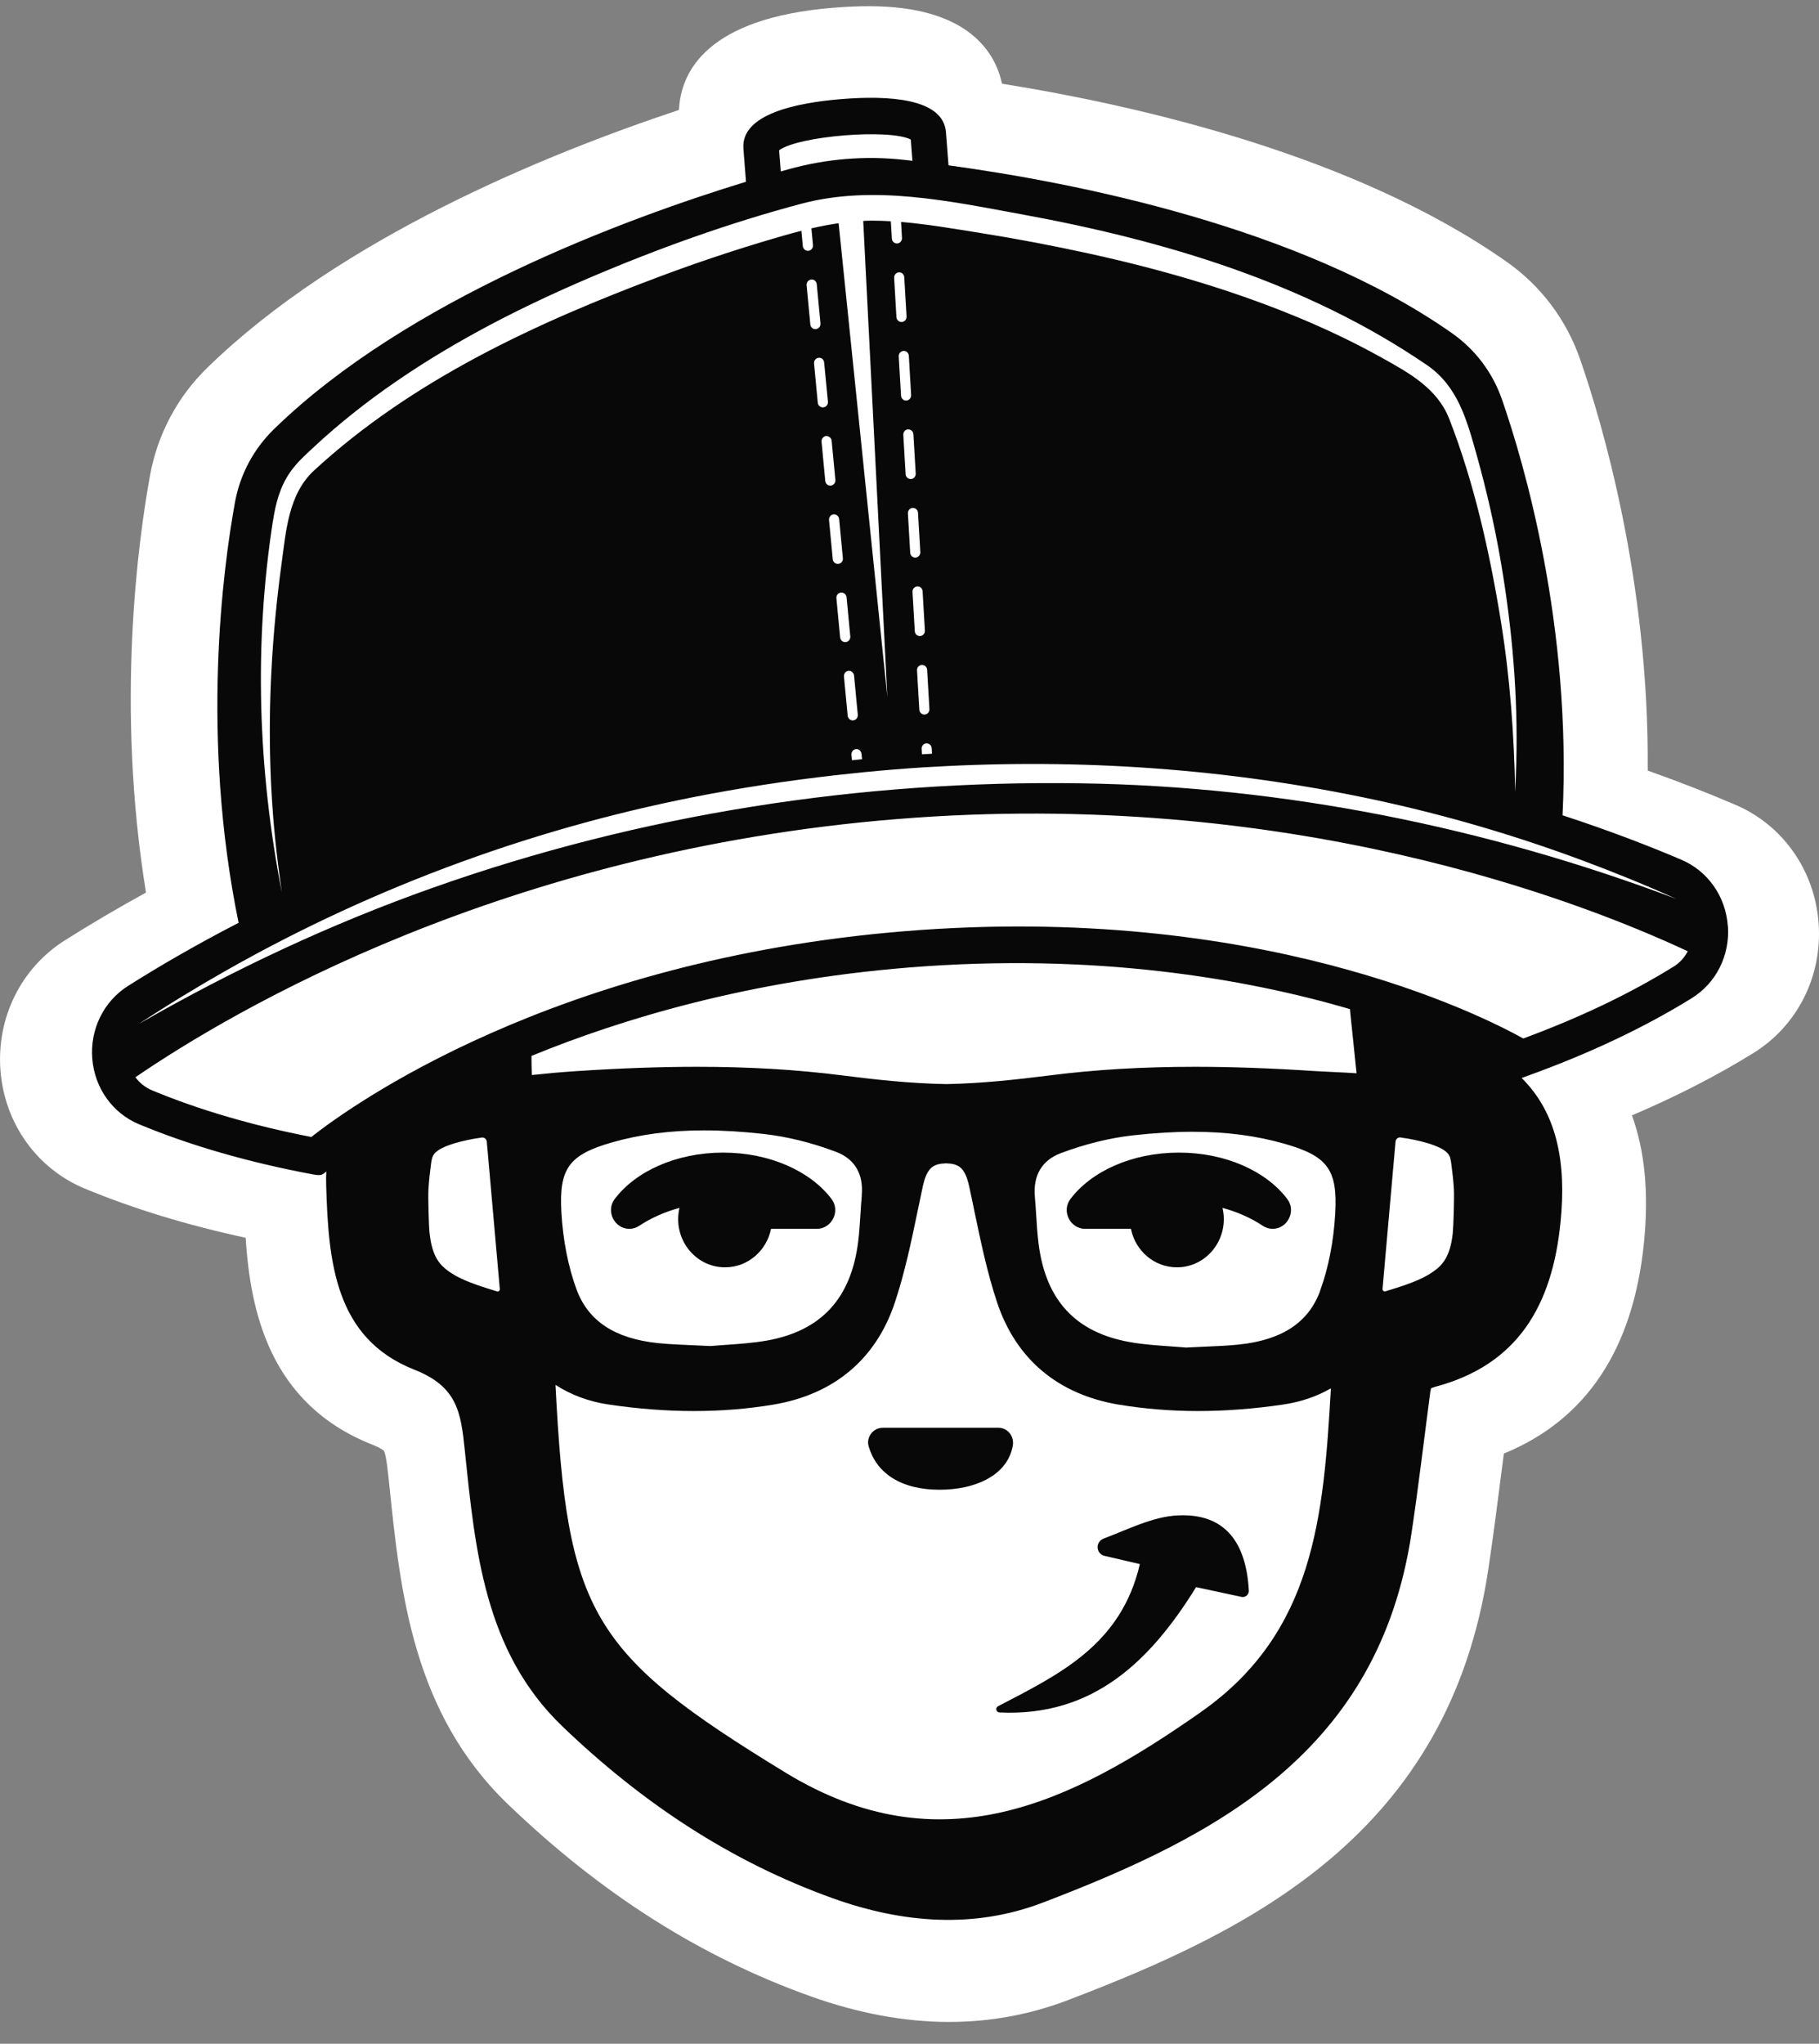 <svg viewBox="0 0 65 73" version="1.1" xmlns="http://www.w3.org/2000/svg" id="Layer_1">
  
  <rect x="0" y="0" width="65" height="73" fill="#808080" stroke="none"/>
  
  <defs>
    <style>
      .st0 {
        fill: #fff;
      }

      .st1 {
        fill: #080808;
      }
    </style>
  </defs>
  <path d="M33.921,72.221c-1.59,0-3.257-.309-4.959-.918-3.929-1.406-7.463-3.645-10.801-6.848-3.406-3.268-3.851-7.566-4.244-11.359l-.022-.211c-.035-.326-.096-.931-.177-1.064,0,0-.087-.092-.409-.219-3.695-1.454-4.364-4.805-4.531-7.391-2.101-.453-4.029-1.043-5.753-1.759-1.702-.707-2.854-2.314-3.007-4.196-.153-1.886.725-3.672,2.292-4.664.918-.58,1.891-1.154,2.907-1.711-1.087-6.679-.281-12.559.142-14.89.269-1.481.981-2.819,2.058-3.866,4.749-4.62,12.069-7.612,16.845-9.198.065-1.365.991-3.284,5.529-3.652.442-.035.865-.054,1.256-.054,3.595,0,4.529,1.694,4.759,2.769,4.957.793,12.643,2.569,18.038,6.364,1.226.864,2.133,2.07,2.624,3.491.774,2.231,2.465,7.904,2.412,14.679,1.083.384,2.131.793,3.131,1.221,1.7.724,2.842,2.35,2.976,4.238.136,1.882-.757,3.656-2.329,4.628-1.307.81-2.762,1.555-4.342,2.228.464,1.279.605,2.782.431,4.532-.377,3.81-2.06,6.343-5.008,7.547-.02.152-.039.303-.059.455-.153,1.2-.311,2.439-.495,3.67-1.413,9.461-8.505,12.912-15.043,15.405-1.342.511-2.762.772-4.222.772Z" class="st0"></path>
  <path d="M36.192,51.632c.057-.328-.184-.635-.51-.635h-4.139c-.338,0-.6.332-.502.665.34,1.157,1.463,1.61,2.78,1.542,1.221-.064,2.205-.603,2.371-1.572Z" class="st1"></path>
  <path d="M42.102,54.127c-.9.038-1.785.498-2.672.831-.164.062-.252.248-.188.416.037.1.121.174.223.198l1.266.294c-.668,2.895-2.899,3.946-5.069,5.079-.104.054-.068.214.049.22,3.344.162,5.393-1.83,7.03-4.475.484.104.93.2,1.623.348.137.03.27-.082.262-.226-.105-1.882-.981-2.753-2.522-2.685l-.002-.002Z" class="st1"></path>
  <path d="M61.742,33.074c-.076-1.055-.711-1.96-1.658-2.365-1.137-.485-2.565-1.039-4.248-1.588.332-6.791-1.387-12.612-2.162-14.846-.334-.963-.949-1.782-1.781-2.369-5.42-3.812-13.534-5.392-17.999-6.001l-.092-1.185c-.094-1.219-2.08-1.315-3.731-1.181-1.651.134-3.6.549-3.506,1.77l.092,1.183c-4.315,1.321-12.091,4.191-16.863,8.832-.732.713-1.217,1.62-1.399,2.625-.424,2.333-1.234,8.359.131,15.012-1.578.815-2.903,1.592-3.951,2.255-.873.553-1.363,1.55-1.277,2.603.086,1.049.727,1.946,1.674,2.339,1.826.759,3.918,1.361,6.211,1.79l.061.01c.254.042.293-.012.412-.112l.004-.004c-.008.166-.01.334-.004.511.08,2.719.311,5.452,3.149,6.569,1.541.607,1.664,1.524,1.805,2.887.371,3.56.697,7.178,3.487,9.855,2.828,2.713,6.002,4.829,9.673,6.143,2.492.891,5.034,1.089,7.485.154,6.262-2.389,12.018-5.406,13.185-13.208.254-1.694.453-3.398.674-5.065l.025-.104.148-.05c2.953-.785,4.182-2.909,4.477-5.88.211-2.116-.113-3.884-1.389-5.15l.213-.078c2.201-.793,4.174-1.726,5.862-2.771.875-.541,1.371-1.53,1.295-2.579ZM27.843,5.366c.695-.511,3.938-.775,4.703-.382l.059.759c-.096-.01-.19-.022-.279-.032-1.401-.156-2.799-.042-4.16.338-.084.024-.176.05-.266.074l-.059-.759.002.002ZM9.754,18.608c.096-.621.242-1.195.598-1.72.234-.344.533-.613.834-.893.932-.871,1.93-1.656,2.977-2.375,2.156-1.48,4.496-2.671,6.889-3.692,2.457-1.051,4.999-1.962,7.575-2.649,2.58-.689,5.309-.094,7.88.376,5.067.927,10.161,2.431,14.482,5.384,1.104.755,1.424,1.956,1.774,3.197.361,1.287.658,2.591.881,3.91.394,2.335.602,4.717.539,7.088-.01.352-.025.705-.039,1.057-.039-2.034-.182-4.056-.506-6.067-.395-2.443-.951-4.957-1.85-7.26-.426-1.093-1.438-1.644-2.399-2.18-1.053-.587-2.141-1.099-3.256-1.55-2.334-.945-4.75-1.636-7.202-2.174-1.281-.28-2.569-.527-3.864-.733-.943-.15-1.906-.318-2.869-.4l.033.571c.006.102-.068.19-.166.198h-.004c-.1.006-.186-.072-.191-.174l-.037-.619c-.227-.014-.453-.022-.678-.022-.103,0-.207.004-.309.01l.863,17.01-1.742-16.928c-.326.046-.65.11-.973.184l.057.597c.01.102-.062.194-.164.204h-.004c-.098.008-.185-.066-.195-.168l-.051-.547c-.43.11-.855.234-1.287.364-1.264.378-2.52.801-3.756,1.263-4.399,1.646-8.848,3.69-12.37,6.933-.918.847-1.002,2.156-1.164,3.34-.172,1.263-.295,2.533-.361,3.806-.121,2.304-.053,4.627.236,6.915.041.334.09.671.135,1.005-.852-4.373-1-8.852-.318-13.262l.004-.002ZM32.281,12.534h.004c.1-.006.186.072.191.174l.082,1.401c.006.102-.068.188-.166.198h-.004c-.1.006-.186-.072-.191-.174l-.082-1.401c-.006-.102.068-.188.166-.196v-.002ZM32.033,11.328l-.082-1.402c-.006-.102.068-.19.166-.198h.004c.1-.006.186.072.192.174l.082,1.401c.006.102-.068.19-.166.198h-.004c-.1.006-.186-.072-.191-.174ZM32.445,15.339h.004c.1-.006.186.072.191.174l.082,1.401c.006.102-.068.188-.166.196h-.004c-.1.006-.186-.072-.191-.174l-.082-1.402c-.006-.102.068-.19.166-.198v.002ZM32.609,18.142h.004c.1-.006.186.072.191.174l.082,1.402c.006.102-.068.19-.166.198h-.004c-.1.006-.186-.072-.191-.174l-.082-1.402c-.006-.102.068-.19.166-.198ZM32.773,20.945h.004c.1-.006.186.072.191.174l.082,1.402c.006.102-.068.19-.166.198h-.004c-.1.006-.186-.072-.191-.174l-.082-1.402c-.006-.102.068-.188.166-.196v-.002ZM32.935,23.75h.004c.1-.006.186.072.191.174l.082,1.402c.006.102-.068.188-.166.196h-.004c-.1.006-.186-.072-.191-.174l-.082-1.402c-.006-.102.068-.188.166-.198v.002ZM33.099,26.553h.004c.1-.006.185.072.191.174l.012.194c-.121.008-.24.014-.361.022l-.012-.194c-.006-.102.068-.19.166-.198v.002ZM29.253,12.78c.102-.016.188.066.197.168l.135,1.398c.01.102-.062.192-.164.204h-.004c-.098.008-.186-.066-.195-.168l-.133-1.398c-.01-.102.062-.194.164-.204ZM28.956,11.587l-.133-1.398c-.01-.102.062-.194.164-.204.105-.014.188.066.199.168l.133,1.398c.01.102-.062.194-.164.204h-.004c-.098.008-.186-.066-.195-.168ZM29.521,15.575c.102,0,.188.066.197.168l.133,1.397c.01.102-.062.194-.164.204h-.002c-.1.008-.186-.066-.195-.168l-.133-1.398c-.01-.102.062-.194.164-.204ZM29.787,18.372c.1-.006.188.064.199.168l.133,1.398c.01.102-.062.194-.164.204h-.002c-.098.008-.186-.066-.195-.168l-.133-1.398c-.01-.102.062-.194.162-.204ZM30.052,21.165c.098-.008.188.066.199.168l.133,1.397c.01.102-.062.194-.164.204h-.004c-.098.008-.186-.066-.195-.168l-.133-1.397c-.01-.102.062-.194.164-.204ZM30.32,23.962c.096-.012.188.066.199.168l.133,1.397c.01.102-.062.194-.162.204h-.004c-.1.008-.186-.066-.195-.168l-.133-1.398c-.01-.102.062-.194.164-.204h-.002ZM30.586,26.757c.094-.014.188.066.199.168l.02.192c-.121.012-.242.024-.361.038l-.018-.194c-.01-.102.062-.194.162-.204h-.002ZM8.101,34.654c5.368-3.043,11.237-5.172,17.267-6.295,1.697-.316,3.404-.561,5.118-.737.121-.012.24-.026.361-.038.707-.07,1.416-.128,2.125-.174.121-.008.242-.014.361-.02,5.272-.304,10.565.06,15.765,1.171,2.537.543,5.022,1.269,7.452,2.174,1.129.42,2.248.875,3.352,1.372-6.801-2.567-14.028-4.02-21.281-4.128-7.87-.118-15.714,1.095-23.16,3.732-3.637,1.287-7.135,2.929-10.493,4.857,1.024-.675,2.07-1.311,3.135-1.916l-.002.002ZM47.171,46.116c-.416,1.123-1.361,1.746-2.891,1.908-.402.042-.82.06-1.262.078-.203.01-.414.018-.637.03-.176-.016-.363-.028-.555-.042-.477-.034-.971-.066-1.459-.154-1.938-.346-3.004-1.5-3.256-3.526-.041-.322-.062-.657-.082-.981-.014-.222-.029-.452-.049-.679-.068-.769.252-1.307.928-1.562.873-.326,1.742-.541,2.578-.635.774-.086,1.469-.128,2.129-.128,1.203,0,2.278.14,3.287.429,1.543.438,1.899.929,1.811,2.491-.057,1.005-.246,1.962-.545,2.769l.002.002ZM48.237,36.041c.084.813.164,1.576.238,2.295-.479-.034-1.094-.054-1.469-.078-1.582-.104-2.991-.154-4.303-.154-1.863,0-3.559.1-5.18.306-1.176.148-2.44.29-3.711.312-1.283-.022-2.549-.162-3.725-.312-1.621-.206-3.315-.306-5.178-.306-1.313,0-2.721.05-4.303.154-.506.032-1.039.08-1.602.14-.008-.224-.012-.452-.012-.683,3.217-1.319,7.768-2.693,13.458-3.155,6.684-.543,12.067.398,15.786,1.482ZM30.796,42.696c-.021.226-.035.457-.049.679-.021.324-.041.659-.082.981-.254,2.026-1.319,3.177-3.256,3.526-.488.086-.983.12-1.459.154-.193.014-.379.026-.555.042-.223-.012-.434-.02-.637-.028-.441-.02-.859-.036-1.262-.078-1.529-.162-2.473-.787-2.891-1.908-.299-.807-.488-1.764-.545-2.769-.086-1.562.27-2.05,1.811-2.491,1.01-.288,2.084-.429,3.287-.429.66,0,1.357.042,2.129.128.836.094,1.705.306,2.578.635.676.252.998.793.928,1.562l.002-.004ZM17.76,46.126c-.17-.052-.5-.154-.689-.22-.408-.146-.836-.316-1.172-.601-.037-.032-.072-.066-.108-.1-.092-.096-.166-.204-.223-.32-.131-.258-.186-.557-.219-.849-.025-.216-.057-1.263-.039-1.564.018-.294.051-.589.09-.881.018-.138.035-.286.131-.392.125-.138.307-.218.475-.282.152-.058.309-.104.467-.144.148-.036.301-.068.451-.096.061-.01.188-.03.293-.046.088-.012.17.056.178.148.152,1.732.281,3.189.465,5.262.006.056-.047.104-.1.086ZM42.913,61.152c-4.633,3.243-9.292,5.552-14.845,2.162-6.967-4.253-7.805-5.7-8.218-13.849.553.358,1.188.597,1.905.703,1.045.154,2.068.232,3.043.232s1.916-.076,2.828-.228c2.17-.36,3.676-1.622,4.35-3.646.354-1.061.586-2.17.809-3.246.062-.3.125-.599.189-.897.15-.689.379-.815.83-.831.451.014.68.142.83.831.064.298.129.599.189.899.225,1.073.455,2.182.809,3.244.676,2.024,2.18,3.285,4.352,3.646.912.15,1.863.228,2.826.228s1.998-.078,3.043-.232c.633-.094,1.201-.288,1.705-.579-.262,4.557-.584,8.719-4.649,11.564l.002-.002ZM51.915,44.034c-.033.292-.088.591-.219.849-.057.116-.131.224-.223.32-.033.036-.07.07-.107.1-.336.286-.764.457-1.172.601-.189.066-.518.168-.689.22-.053.016-.105-.03-.102-.086.184-2.072.312-3.532.465-5.262.008-.092.088-.16.178-.148.105.016.232.034.293.046.152.028.303.06.451.096.158.04.315.086.467.144.17.066.35.144.475.282.096.106.113.254.131.392.039.292.072.587.09.881.018.3-.016,1.347-.039,1.564h.002ZM59.791,34.534c-1.545.957-3.346,1.816-5.358,2.559-1.543-.859-9.485-4.857-22.084-3.834-12.597,1.023-19.832,6.253-21.224,7.352-2.098-.408-4.008-.967-5.682-1.662-.248-.102-.451-.266-.604-.472,3.514-2.401,13.163-8.081,27.201-9.22,13.978-1.135,24.418,2.919,28.27,4.721-.117.226-.293.419-.521.559l.002-.002Z" class="st1"></path>
  <path d="M25.839,41.169c-1.676,0-3.131.671-3.875,1.66-.326.432-.006,1.063.525,1.063.129,0,.254-.042.361-.114.412-.272.897-.489,1.43-.635-.029.128-.047.262-.047.4,0,.953.75,1.724,1.676,1.724.811,0,1.486-.591,1.643-1.375h1.637c.533,0,.852-.631.527-1.063-.746-.989-2.199-1.66-3.875-1.66h-.002Z" class="st1"></path>
  <path d="M42.124,41.169c-1.676,0-3.131.671-3.875,1.66-.326.432-.006,1.063.527,1.063h1.637c.156.785.832,1.375,1.643,1.375.926,0,1.676-.771,1.676-1.724,0-.138-.018-.27-.047-.4.533.146,1.018.36,1.43.635.107.072.232.114.361.114.531,0,.852-.631.525-1.063-.744-.989-2.199-1.66-3.875-1.66h-.002Z" class="st1"></path>
</svg>